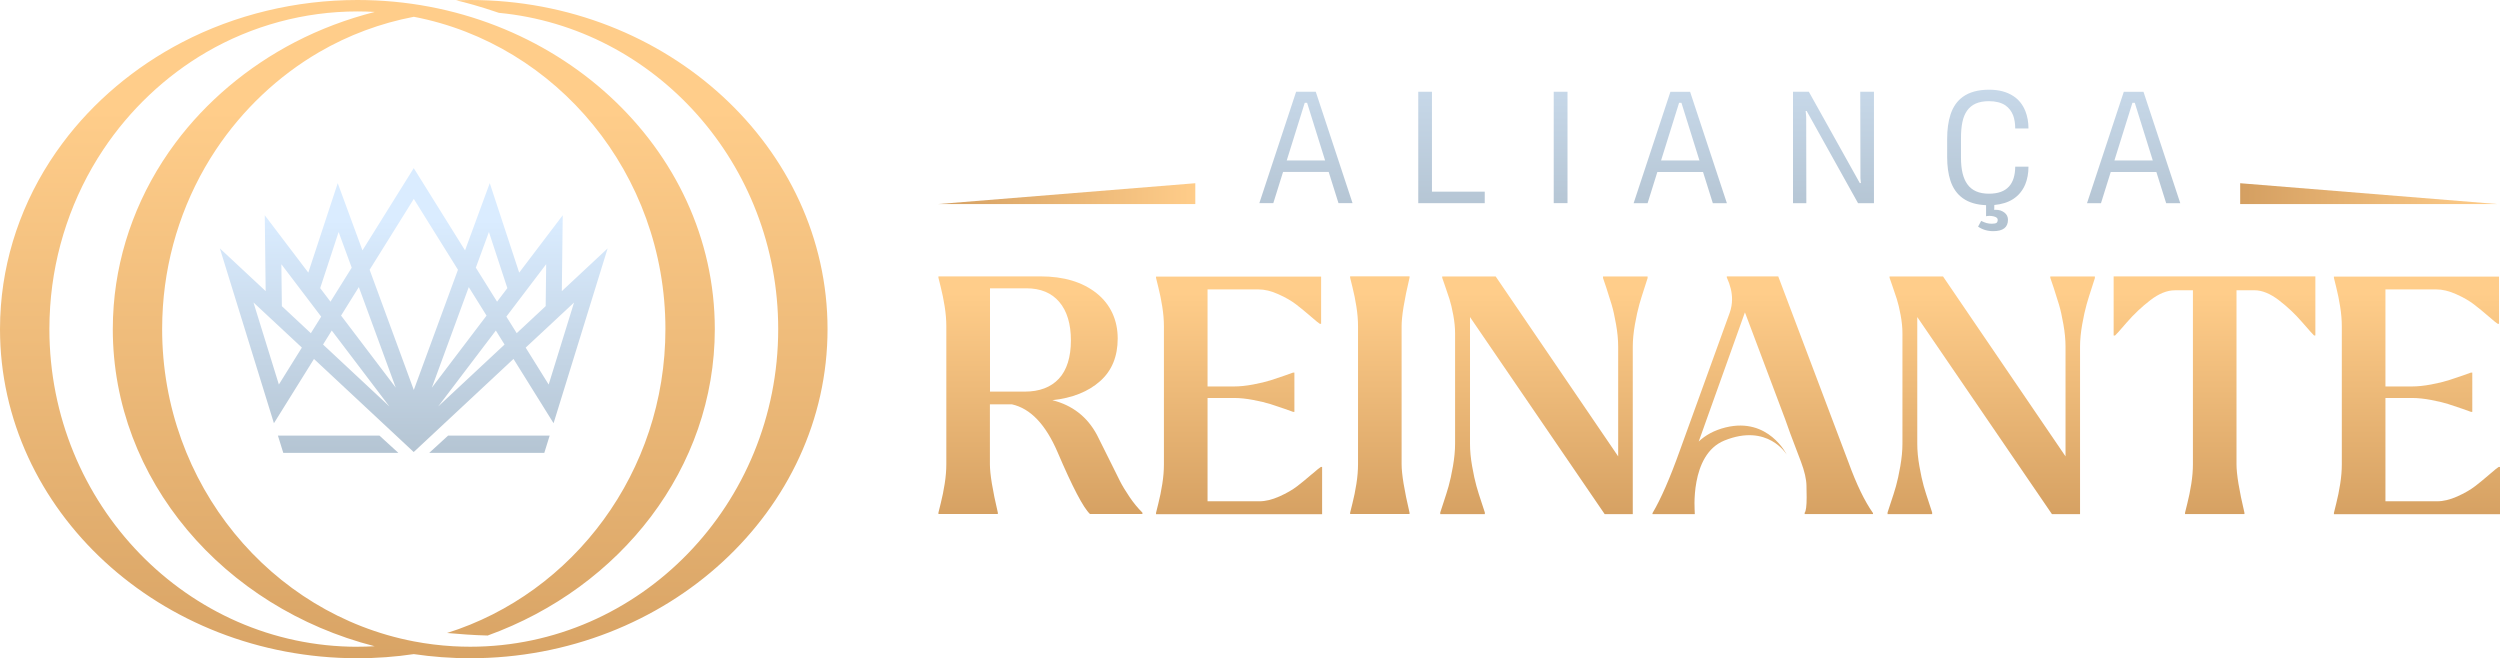 <svg xmlns="http://www.w3.org/2000/svg" xmlns:xlink="http://www.w3.org/1999/xlink" id="Layer_2" viewBox="0 0 551.24 145.14"><defs><style>.cls-1{fill:url(#linear-gradient-8);}.cls-2{fill:url(#linear-gradient-7);}.cls-3{fill:url(#linear-gradient-5);}.cls-4{fill:url(#linear-gradient-6);}.cls-5{fill:url(#linear-gradient-9);}.cls-6{fill:url(#linear-gradient-4);}.cls-7{fill:url(#linear-gradient-3);}.cls-8{fill:url(#linear-gradient-2);}.cls-9{fill:url(#New_Gradient_Swatch);}.cls-10{fill:url(#linear-gradient);}.cls-11{fill:url(#New_Gradient_Swatch-11);}.cls-12{fill:url(#New_Gradient_Swatch-10);}.cls-13{fill:url(#linear-gradient-10);}.cls-14{fill:url(#New_Gradient_Swatch-5);}.cls-15{fill:url(#New_Gradient_Swatch-7);}.cls-16{fill:url(#New_Gradient_Swatch-4);}.cls-17{fill:url(#New_Gradient_Swatch-6);}.cls-18{fill:url(#New_Gradient_Swatch-9);}.cls-19{fill:url(#New_Gradient_Swatch-8);}.cls-20{fill:url(#New_Gradient_Swatch-3);}.cls-21{fill:url(#New_Gradient_Swatch-2);}</style><linearGradient id="New_Gradient_Swatch" x1="91.24" y1="159.27" x2="91.24" y2="24.13" gradientUnits="userSpaceOnUse"><stop offset="0" stop-color="#d49f61"></stop><stop offset="1" stop-color="#ffcd8a"></stop></linearGradient><linearGradient id="linear-gradient" x1="74.55" y1="104.47" x2="74.55" y2="48.49" gradientUnits="userSpaceOnUse"><stop offset="0" stop-color="#b1c1cf"></stop><stop offset="1" stop-color="#daecff"></stop></linearGradient><linearGradient id="linear-gradient-2" x1="91.24" y1="104.47" x2="91.24" y2="48.49" xlink:href="#linear-gradient"></linearGradient><linearGradient id="linear-gradient-3" x1="107.93" y1="104.47" x2="107.93" y2="48.49" xlink:href="#linear-gradient"></linearGradient><linearGradient id="New_Gradient_Swatch-2" x1="229.42" y1="115.91" x2="229.42" y2="64.59" xlink:href="#New_Gradient_Swatch"></linearGradient><linearGradient id="New_Gradient_Swatch-3" x1="273.21" y1="115.91" x2="273.21" y2="64.59" xlink:href="#New_Gradient_Swatch"></linearGradient><linearGradient id="New_Gradient_Swatch-4" x1="304.25" y1="115.91" x2="304.25" y2="64.59" xlink:href="#New_Gradient_Swatch"></linearGradient><linearGradient id="New_Gradient_Swatch-5" x1="340.43" y1="115.91" x2="340.43" y2="64.59" xlink:href="#New_Gradient_Swatch"></linearGradient><linearGradient id="New_Gradient_Swatch-6" x1="439.07" y1="115.91" x2="439.07" y2="64.59" xlink:href="#New_Gradient_Swatch"></linearGradient><linearGradient id="New_Gradient_Swatch-7" x1="488.31" y1="115.91" x2="488.31" y2="64.59" xlink:href="#New_Gradient_Swatch"></linearGradient><linearGradient id="New_Gradient_Swatch-8" x1="532.94" y1="115.91" x2="532.94" y2="64.59" xlink:href="#New_Gradient_Swatch"></linearGradient><linearGradient id="linear-gradient-4" x1="287.96" y1="51.63" x2="287.96" y2="-7.87" xlink:href="#linear-gradient"></linearGradient><linearGradient id="linear-gradient-5" x1="320.05" y1="51.63" x2="320.05" y2="-7.87" xlink:href="#linear-gradient"></linearGradient><linearGradient id="linear-gradient-6" x1="344.11" y1="51.63" x2="344.11" y2="-7.87" xlink:href="#linear-gradient"></linearGradient><linearGradient id="linear-gradient-7" x1="370.49" y1="51.63" x2="370.49" y2="-7.87" xlink:href="#linear-gradient"></linearGradient><linearGradient id="linear-gradient-8" x1="404.27" y1="51.63" x2="404.27" y2="-7.87" xlink:href="#linear-gradient"></linearGradient><linearGradient id="linear-gradient-9" x1="438.29" y1="51.63" x2="438.29" y2="-7.87" xlink:href="#linear-gradient"></linearGradient><linearGradient id="linear-gradient-10" x1="470.46" y1="51.63" x2="470.46" y2="-7.87" xlink:href="#linear-gradient"></linearGradient><linearGradient id="New_Gradient_Swatch-9" x1="206.78" y1="42.7" x2="263.56" y2="42.7" xlink:href="#New_Gradient_Swatch"></linearGradient><linearGradient id="New_Gradient_Swatch-10" x1="493.95" y1="42.7" x2="550.74" y2="42.7" xlink:href="#New_Gradient_Swatch"></linearGradient><linearGradient id="New_Gradient_Swatch-11" x1="388.69" y1="115.91" x2="388.69" y2="64.59" xlink:href="#New_Gradient_Swatch"></linearGradient></defs><g id="Layer_1-2"><path class="cls-9" d="M103.67,0c-1.04,0-2.08.02-3.12.06,2.01.47,5.17,1.31,9.45,2.77,34.5,3.3,61.59,33.31,61.59,69.73,0,38.62-30.47,70.04-67.92,70.04-1.27,0-2.54-.04-3.79-.11-2.93-.17-5.82-.53-8.64-1.07-31.53-6.04-55.49-34.62-55.49-68.86,0-1.66.06-3.34.17-4.99.84-12.39,4.89-24.35,11.7-34.58,5.86-8.81,13.73-16.24,22.74-21.49,6.49-3.78,13.57-6.4,20.89-7.8,31.53,6.05,55.47,34.62,55.47,68.86,0,31.53-20.31,58.26-48.15,67.01,2.72.25,5.85.48,8.96.56,29.29-10.59,50.08-36.89,50.08-67.57C157.61,32.55,122.26,0,78.81,0c-13.55,0-26.92,3.22-38.65,9.32-10.45,5.43-19.58,13.12-26.37,22.25C5.87,42.18,1.18,54.57.2,67.41c-.13,1.71-.2,3.44-.2,5.16,0,40.01,35.35,72.57,78.81,72.57,4.23,0,8.38-.31,12.43-.91,4.05.59,8.2.91,12.43.91,43.45,0,78.8-32.55,78.8-72.57S147.13,0,103.67,0ZM78.81,142.61c-37.45,0-67.92-31.42-67.92-70.04,0-1.66.06-3.34.17-4.99.84-12.39,4.89-24.35,11.7-34.58,5.86-8.81,13.73-16.24,22.74-21.49,10.11-5.88,21.63-8.99,33.31-8.99,1.29,0,2.57.04,3.84.11-6.14,1.56-12.07,3.79-17.63,6.67-10.45,5.43-19.58,13.12-26.37,22.25-7.9,10.61-12.6,23.01-13.58,35.85-.13,1.71-.2,3.44-.2,5.16,0,33.29,24.48,61.42,57.73,69.93-1.25.07-2.52.11-3.79.11Z"></path><polygon class="cls-10" points="62.46 99.85 87.83 99.85 83.67 96.05 61.28 96.05 62.46 99.85"></polygon><path class="cls-8" d="M113.23,79.15l8.83,14.17,11.92-38.55-10.1,9.42.2-16.73-9.6,12.65-6.49-19.73-5.45,14.83-11.31-18.14-11.31,18.14-5.45-14.83-6.49,19.73-9.6-12.65.2,16.73-10.1-9.42,11.92,38.55,8.83-14.17,21.99,20.52,21.99-20.52ZM96.62,89.62l12.71-16.74,1.92,3.09-14.63,13.65ZM126.58,66.69l-5.6,18.1-5.07-8.14,10.67-9.95ZM120.43,58.25l-.11,9.25-6.39,5.96-2.28-3.65,8.78-11.56ZM107.81,51.17l4.06,12.36-2.27,2.99-4.68-7.5,2.88-7.85ZM103.36,63.3l3.92,6.29-12.06,15.89,8.14-22.17ZM91.24,43.86l9.74,15.62-9.74,26.51-9.74-26.51,9.74-15.62ZM74.67,51.17l2.88,7.85-4.68,7.5-2.27-2.99,4.06-12.36ZM61.49,84.79l-5.6-18.1,10.67,9.95-5.07,8.14ZM68.54,73.47l-6.39-5.96-.11-9.25,8.78,11.56-2.28,3.65ZM71.23,75.97l1.92-3.09,12.71,16.74-14.63-13.65ZM75.2,69.59l3.92-6.29,8.14,22.17-12.06-15.89Z"></path><polygon class="cls-7" points="121.2 96.05 98.8 96.05 94.65 99.85 120.02 99.85 121.2 96.05"></polygon><path class="cls-21" d="M246.93,106.04c-.56-1.09-1.35-2.68-2.37-4.77-1.02-2.09-1.92-3.88-2.69-5.39-2.14-3.98-5.41-6.53-9.83-7.64,4.42-.48,7.92-1.88,10.52-4.19,2.6-2.3,3.89-5.45,3.89-9.43s-1.55-7.5-4.66-9.97c-3.11-2.47-7.23-3.71-12.38-3.71h-22.49v.29s.17.74.51,2.07c.34,1.34.63,2.77.87,4.29.24,1.53.36,2.97.36,4.33v30.43c0,1.36-.12,2.8-.36,4.33-.24,1.53-.53,2.96-.87,4.29-.34,1.34-.51,2.03-.51,2.07v.29h13.1v-.29c-1.16-4.95-1.75-8.52-1.75-10.7v-13.18h4.88c4.08.92,7.42,4.44,10.05,10.56,3.3,7.72,5.68,12.25,7.13,13.61h11.57v-.29c-1.02-1.02-1.97-2.17-2.84-3.46-.87-1.29-1.59-2.47-2.15-3.57ZM219.74,89.12s.1-.02.15-.03c-.06.02-.12.03-.15.03ZM225.93,86.35h-7.64v-22.78h8.01c3.15,0,5.58,1.01,7.28,3.02,1.7,2.01,2.55,4.84,2.55,8.48s-.89,6.55-2.66,8.44c-1.77,1.89-4.28,2.84-7.53,2.84Z"></path><path class="cls-20" d="M289.26,104.55c-1.12.97-2.2,1.86-3.24,2.66-1.04.8-2.35,1.55-3.93,2.26-1.58.7-3.05,1.06-4.4,1.06h-11.43v-22.78h5.82c1.31,0,2.73.15,4.26.44s2.79.6,3.79.91c.99.32,2.05.67,3.17,1.06,1.12.39,1.72.61,1.82.65h.29v-8.66h-.29c-.1.05-.7.27-1.82.65-1.12.39-2.17.74-3.17,1.06-1,.32-2.26.62-3.79.91s-2.95.44-4.26.44h-5.82v-21.4h11.21c1.36,0,2.83.35,4.4,1.06,1.58.7,2.89,1.46,3.93,2.26,1.04.8,2.12,1.69,3.24,2.66,1.12.97,1.77,1.5,1.97,1.6h.29v-10.41h-36.4v.29s.17.74.51,2.07c.34,1.34.63,2.77.87,4.29.24,1.53.36,2.97.36,4.33v30.43c0,1.36-.12,2.8-.36,4.33-.24,1.53-.53,2.96-.87,4.29-.34,1.34-.51,2.03-.51,2.07v.29h36.62v-10.41h-.29c-.19.1-.85.63-1.97,1.6Z"></path><path class="cls-16" d="M297.7,61.24s.17.74.51,2.07c.34,1.34.63,2.77.87,4.29.24,1.53.36,2.97.36,4.33v30.43c0,1.36-.12,2.8-.36,4.33-.24,1.53-.53,2.96-.87,4.29-.34,1.34-.51,2.03-.51,2.07v.29h13.1v-.29c-1.16-4.95-1.75-8.52-1.75-10.7v-30.43c0-2.18.58-5.75,1.75-10.7v-.29h-13.1v.29Z"></path><path class="cls-14" d="M353.46,61.31c.05.1.29.81.73,2.15.44,1.34.82,2.56,1.16,3.68.34,1.12.67,2.57.98,4.37.32,1.8.47,3.45.47,4.95v24.17l-27.01-39.67h-11.79v.29l.58,1.67c.39,1.12.73,2.12,1.02,3.02.29.9.57,2.07.84,3.53.27,1.46.4,2.79.4,4v24.39c0,1.5-.16,3.16-.47,4.95-.32,1.8-.63,3.25-.95,4.37-.32,1.12-.7,2.35-1.16,3.71-.46,1.36-.69,2.06-.69,2.11v.36h9.83v-.36s-.23-.75-.69-2.11c-.46-1.36-.85-2.6-1.16-3.71-.32-1.12-.63-2.57-.95-4.37-.32-1.79-.47-3.45-.47-4.95v-27.95l29.7,43.46h6.19v-36.91c0-1.5.16-3.14.47-4.91.32-1.77.64-3.25.98-4.44.34-1.19.72-2.4,1.13-3.64.41-1.24.64-1.95.69-2.15v-.36h-9.83v.36Z"></path><path class="cls-17" d="M452.1,61.31c.05.1.29.81.73,2.15.44,1.34.82,2.56,1.16,3.68.34,1.12.67,2.57.98,4.37.32,1.8.47,3.45.47,4.95v24.17l-27.01-39.67h-11.79v.29l.58,1.67c.39,1.12.73,2.12,1.02,3.02.29.9.57,2.07.84,3.53.27,1.46.4,2.79.4,4v24.39c0,1.5-.16,3.16-.47,4.95-.32,1.8-.63,3.25-.95,4.37-.32,1.12-.7,2.35-1.17,3.71-.46,1.36-.69,2.06-.69,2.11v.36h9.83v-.36s-.23-.75-.69-2.11c-.46-1.36-.85-2.6-1.17-3.71-.32-1.12-.63-2.57-.95-4.37-.32-1.79-.47-3.45-.47-4.95v-27.95l29.7,43.46h6.19v-36.91c0-1.5.16-3.14.47-4.91.32-1.77.64-3.25.98-4.44.34-1.19.72-2.4,1.13-3.64.41-1.24.64-1.95.69-2.15v-.36h-9.83v.36Z"></path><path class="cls-15" d="M466.07,73.98h.29c.15-.1,1.01-1.06,2.58-2.88,1.58-1.82,3.31-3.46,5.2-4.91s3.69-2.18,5.39-2.18h4v38.36c0,1.36-.12,2.8-.36,4.33-.24,1.53-.53,2.96-.87,4.29-.34,1.34-.51,2.03-.51,2.07v.29h13.1v-.29c-1.17-4.95-1.75-8.52-1.75-10.7v-38.36h3.93c1.7,0,3.49.73,5.39,2.18s3.63,3.09,5.2,4.91c1.58,1.82,2.44,2.78,2.58,2.88h.29v-13.03h-44.48v13.03Z"></path><path class="cls-19" d="M550.95,102.95c-.19.1-.85.63-1.97,1.6-1.12.97-2.2,1.86-3.24,2.66-1.04.8-2.35,1.55-3.93,2.26-1.58.7-3.05,1.06-4.4,1.06h-11.43v-22.78h5.82c1.31,0,2.73.15,4.26.44s2.79.6,3.79.91c.99.32,2.05.67,3.17,1.06,1.12.39,1.72.61,1.82.65h.29v-8.66h-.29c-.1.05-.7.27-1.82.65-1.12.39-2.17.74-3.17,1.06-1,.32-2.26.62-3.79.91s-2.95.44-4.26.44h-5.82v-21.4h11.21c1.36,0,2.83.35,4.4,1.06,1.58.7,2.89,1.46,3.93,2.26,1.04.8,2.12,1.69,3.24,2.66,1.12.97,1.77,1.5,1.97,1.6h.29v-10.41h-36.4v.29s.17.74.51,2.07c.34,1.34.63,2.77.87,4.29.24,1.53.36,2.97.36,4.33v30.43c0,1.36-.12,2.8-.36,4.33-.24,1.53-.53,2.96-.87,4.29-.34,1.34-.51,2.03-.51,2.07v.29h36.62v-10.41h-.29Z"></path><path class="cls-6" d="M290.13,20.23h-4.34l-8.11,24.56h3.08l2.15-6.88h10.06l2.16,6.88h3.1l-8.11-24.56ZM283.72,35.38l3.97-12.71h.52l3.97,12.71h-8.46Z"></path><polygon class="cls-3" points="327.38 42.26 315.74 42.26 315.74 20.23 312.72 20.23 312.72 44.8 327.38 44.8 327.38 42.26"></polygon><rect class="cls-4" x="342.59" y="20.23" width="3.04" height="24.56"></rect><path class="cls-2" d="M375.51,37.92l2.16,6.88h3.1l-8.11-24.56h-4.34l-8.11,24.56h3.08l2.15-6.88h10.06ZM370.23,22.67h.52l3.97,12.71h-8.46l3.97-12.71Z"></path><polygon class="cls-1" points="410.22 39.3 410.32 40.37 410.08 40.37 398.84 20.23 395.35 20.23 395.35 44.8 398.29 44.8 398.26 25.8 398.14 24.48 398.37 24.48 409.69 44.8 413.2 44.8 413.2 20.23 410.18 20.23 410.22 39.3"></polygon><path class="cls-5" d="M432.8,43.71c1.32.95,3.04,1.45,5.12,1.53v2.44c.24-.05.5-.08.76-.08.27,0,.58.03.92.11.6.15.89.4.89.74s-.1.57-.27.69c-.19.13-.55.19-1.05.19-.4,0-.79-.05-1.15-.15s-.74-.26-1.18-.47l-.68,1.26c.95.66,2.07,1,3.33,1,2.18,0,3.26-.84,3.26-2.52,0-.66-.27-1.19-.82-1.61-.24-.18-.53-.32-.86-.44-.34-.1-.68-.14-1.03-.14h-.08s-.06.02-.11.02h-.13l.02-1.08c1.63-.15,3.02-.58,4.15-1.31,1.18-.76,2.07-1.82,2.67-3.23.47-1.15.71-2.46.71-3.91h-2.92c-.02,1.94-.48,3.41-1.39,4.39-.95,1.05-2.42,1.57-4.41,1.57-2.18,0-3.76-.69-4.75-2.08-.94-1.29-1.41-3.23-1.41-5.83v-4.33c0-1.37.1-2.55.31-3.55s.55-1.84,1.02-2.5c.48-.69,1.13-1.23,1.92-1.58.79-.35,1.76-.53,2.91-.53,1.5,0,2.71.31,3.63.92.79.55,1.37,1.31,1.73,2.26.29.82.44,1.76.44,2.83h2.92c0-1.39-.23-2.66-.68-3.81-.58-1.44-1.45-2.54-2.63-3.31-1.44-.95-3.21-1.42-5.36-1.42-2.41,0-4.33.52-5.77,1.55-1.29.92-2.21,2.24-2.76,3.96-.48,1.47-.73,3.25-.73,5.35v3.99c0,1.99.24,3.71.71,5.17.55,1.7,1.47,3,2.76,3.92Z"></path><path class="cls-13" d="M477.64,44.8h3.1l-8.11-24.56h-4.34l-8.11,24.56h3.08l2.15-6.88h10.06l2.16,6.88ZM466.22,35.38l3.97-12.71h.52l3.97,12.71h-8.46Z"></path><polygon class="cls-18" points="263.56 40.4 206.78 45 263.56 45 263.56 40.4"></polygon><polygon class="cls-12" points="493.95 40.4 493.95 45 550.74 45 493.95 40.4"></polygon><path class="cls-11" d="M392.11,60.95h-11.36v.22c.78,1.7,1.16,3.3,1.16,4.8,0,1.02-.17,2.01-.51,2.98l-10.99,30.36c-2.18,6.11-4.2,10.73-6.04,13.83v.22h9.32v-.36c-.03-.07-.05-.14-.07-.21l.07.12s-1.17-12.64,6.52-15.77c9.59-3.9,13.75,3.09,13.75,3.09,0,0-4.01-8.3-13.45-5.99-2.6.64-4.53,1.77-5.95,3.11l.66-1.83,1.09-3.06,8.44-23.59,8.88,23.59,1.09,3.06,2.4,6.33c.78,2.09,1.18,3.83,1.2,5.24.02,1.41.04,2.26.04,2.55,0,1.94-.15,3.08-.44,3.42v.29h15.07v-.22c-1.85-2.62-3.64-6.33-5.39-11.14l-15.51-41.06Z"></path></g></svg>
